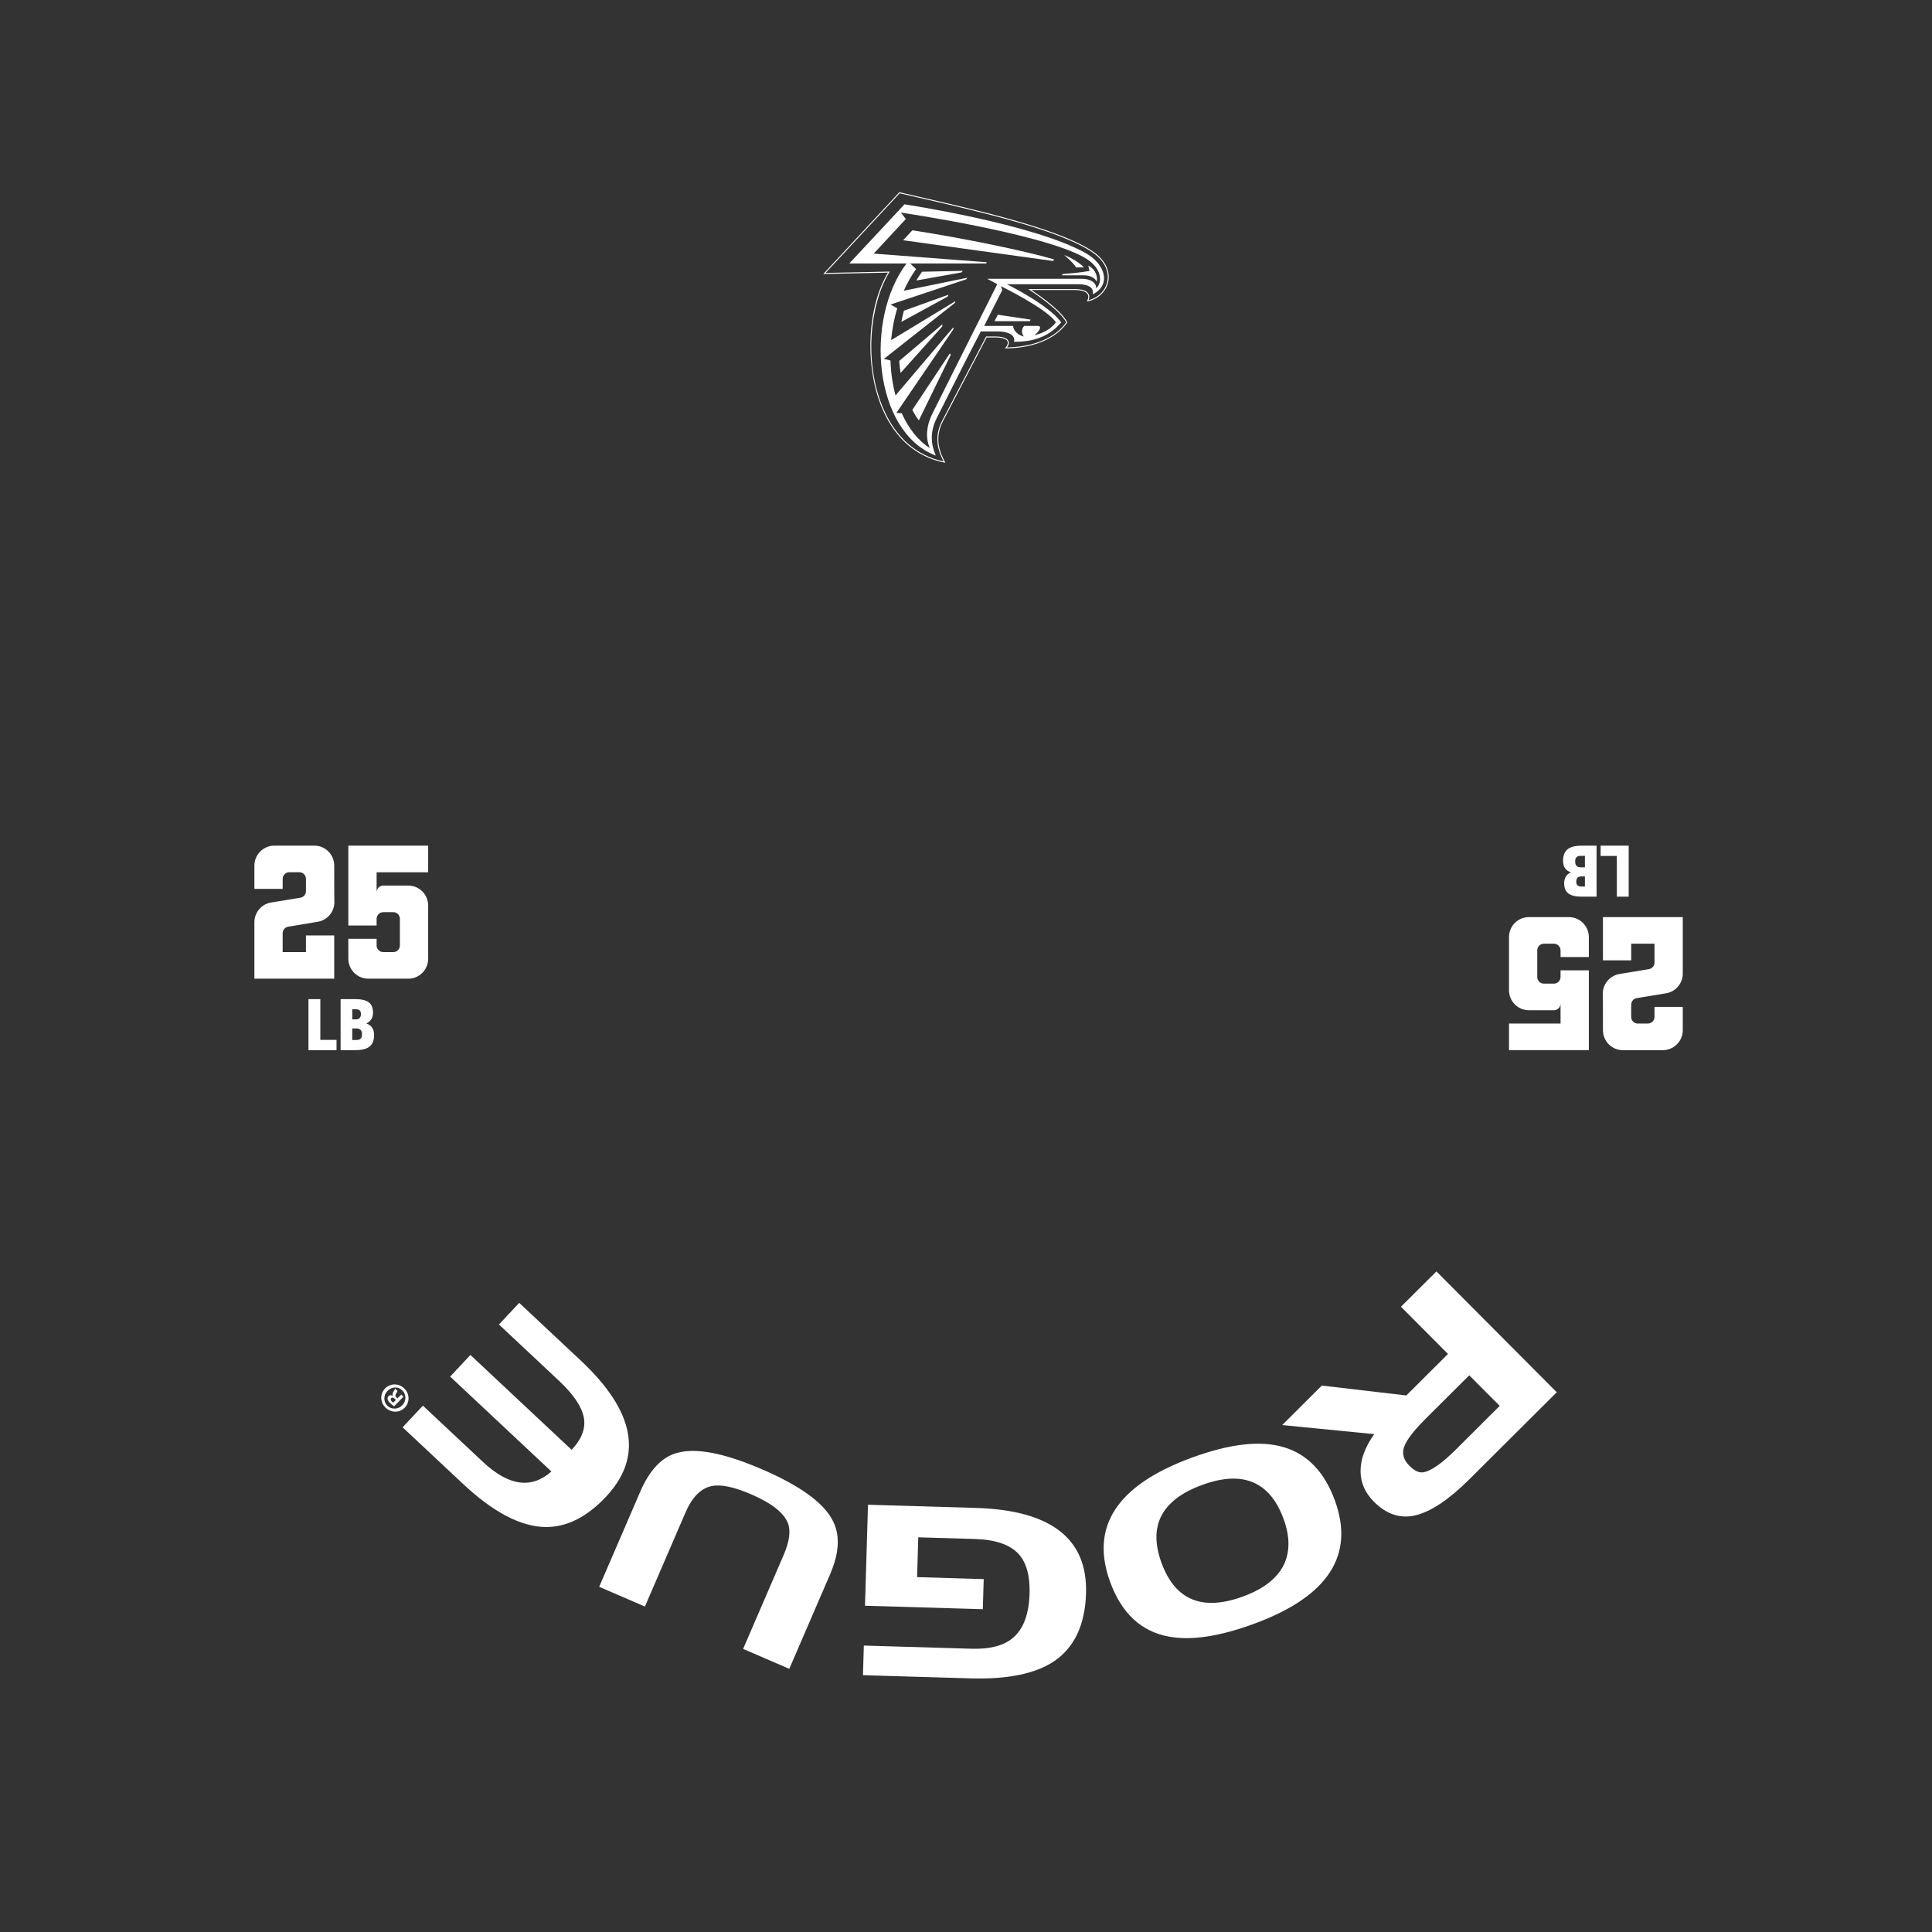 <?xml version="1.0" encoding="UTF-8"?>
<svg id="Template" xmlns="http://www.w3.org/2000/svg" viewBox="0 0 1368 1368">
  <rect x="0" y="0" width="1368" height="1368" fill="#333333" stroke="none"/>
  <defs>
    <style>
      .cls-1 {
        fill: #fff;
        stroke-width: 0px;
      }
    </style>
  </defs>
  <g>
    <path class="cls-1" d="M768.6,179.14c-36.87-20.68-128.16-34.46-128.16-34.46l-39.11,41.89h40.55c-29.94,39.55-23.31,119.4,20.72,136-3.13-7.42-4.71-16.04.92-27,6.35-12.37,16.47-33.15,30.95-60.9h11.81c9.81,0,12.95,4.14,11.61,7.35,8.06,0,22.81-.79,33.51-13.77-8.91-12.46-38.39-26.98-38.39-26.98h50.57c7.43,0,11.15,2.64,10.12,7.12,12.92-6.31,9.56-21.02-5.1-29.24ZM747.68,228.24c-3.34,4.44-8.44,7.54-15.27,9.1,4.37-3.35,5.19-6.57,2.5-6.57h-9.66c-1.65,1.62-2.53,4.56-.32,7.51-3.73-.81-7.33-3.89-7.61-7.51h-20.45c2.73-5.46,10.61-21.08,12.81-25.38l-.94-2.76s32.59,15.94,38.93,25.62ZM776.18,204.1c.07-3.85-3.7-6.72-10.54-6.72h-66.67l7.17,3.84s-42.9,85.43-46.2,92.17c-3.8,7.79-4.84,16.54-1.56,23.83-8.49-5.38-15.15-14.04-19.85-24.6l-3.81-.26,40.47-59.38c-.09-.38-.16-.77-.23-1.15l-40.86,48.17c-2.09-7.77-3.3-16.14-3.56-24.73l-4.63-1.16,50.2-39.6c.12-.42.25-.84.39-1.26l-45.52,27.63c.69-7.62,2.12-15.24,4.33-22.59l-4.7-2.67,53.58-17.85c.24-.36.48-.73.72-1.09l-44.97,9.19c2.43-5.41,5.32-10.58,8.73-15.36l-4.17-3.93h53.78c.15-.3.3-.6.45-.89l-80.07-6.12,22.77-24.51-3.56-4.53s98.2,14.4,129.21,31.4c14.27,7.83,13.33,18.61,9.11,22.18Z"/>
    <path class="cls-1" d="M770.59,188.06l.86,3.79c-5.84,1.1-16.16,1.97-19.07,2.21-.15.29-.29.58-.45.88h15.37c6.1,0,8.67,2.89,9.21,4.55.81-2.28.07-8.38-5.91-11.43Z"/>
    <path class="cls-1" d="M761.98,189.34h5.51c-2.9-3.35-10.56-7.63-13.98-8.76,0,0,6.29,5.19,8.47,8.76Z"/>
    <path class="cls-1" d="M704.17,227.41h25.02c.18-.37.36-.74.55-1.09l-23.21-3.47-2.35,4.56Z"/>
    <path class="cls-1" d="M639.5,170.11l106.27,14.7c.2-.38.39-.76.58-1.14-21.74-6.33-64.55-15.07-100.34-20.61l-6.51,7.04Z"/>
    <path class="cls-1" d="M648.84,198.6l32.04-5.73c.28-.37.56-.74.85-1.1l-28.86.65c-1.44,1.98-2.78,4.04-4.03,6.17Z"/>
    <path class="cls-1" d="M638.23,227.9l32.76-17.88c.18-.44.36-.89.55-1.34l-31.51,11.32c-.7,2.6-1.29,5.24-1.79,7.89Z"/>
    <path class="cls-1" d="M645.98,290.29c1.4,2.65,2.94,5.12,4.62,7.39l22.6-46.34c-.21-.38-.42-.76-.62-1.15l-26.6,40.1Z"/>
    <path class="cls-1" d="M636.72,255.58c.21,2.87.53,5.71.96,8.49l29.57-32.98c-.03-.47-.05-.94-.05-1.41l-30.48,25.9Z"/>
    <path class="cls-1" d="M669.4,327.69l-.7-.14c-19.63-3.92-34.76-16.95-43.76-37.67-12.88-29.67-11.18-72.04,3.83-96.85l-45.83.98,53.86-57.9.19.05c4.49,1.04,9.12,2.11,13.85,3.19,43.25,9.93,97.08,22.3,121.58,37.75,9.37,5.91,13.87,13.97,12.35,22.09-1.31,7.02-7.16,12.71-14.55,14.16l-.7.14.33-.63c.63-1.22,1.18-3,.23-4.55-.82-1.34-3.04-2.95-8.99-2.95h-30.76c6.83,4.63,20.72,14.27,25.33,22.71l.1.18-.12.17c-3.66,5.37-15.22,17.9-43.33,18.26h-.75s.48-.57.48-.57c1.43-1.71,1.89-3.23,1.35-4.4-.84-1.79-3.91-2.78-8.66-2.78h-6.1c-1.76,3.36-26.48,50.64-31.01,59.43-6.73,13.02-1.22,23.59,1.43,28.67l.33.64ZM630.01,192.31l-.33.54c-13.33,21.53-18.51,63.6-4.11,96.75,8.8,20.26,23.5,33.09,42.56,37.13-2.79-5.4-7.72-15.86-1.1-28.66,4.68-9.07,30.85-59.11,31.11-59.62l.1-.19h6.51c5.03,0,8.33,1.13,9.29,3.18.43.92.57,2.42-.99,4.55,26.96-.55,38.23-12.44,41.93-17.77-4.86-8.65-20.16-19-25.94-22.91l-.93-.63h33c4.96,0,8.27,1.13,9.57,3.27.78,1.28.81,2.86.09,4.58,6.8-1.6,12.11-6.94,13.33-13.47,1.46-7.84-2.93-15.63-12.04-21.39-24.4-15.39-78.17-27.74-121.37-37.67-4.67-1.07-9.24-2.12-13.66-3.15l-52.48,56.41,45.46-.97Z"/>
  </g>
  <g>
    <path class="cls-1" d="M218.42,743.59v-36.13h8.4v28.84h11.47v7.3h-19.88Z"/>
    <path class="cls-1" d="M241.17,743.59v-36.13h10.37c8.76,0,12.58,2.87,12.58,9.56,0,3.62-1.61,6.24-4.68,7.6v.1c3.52,1.21,5.44,3.72,5.44,8.25,0,8.66-5.94,10.62-13.29,10.62h-10.42ZM251.99,721.8c2.26,0,3.57-1.11,3.57-3.82,0-2.57-1.46-3.32-3.57-3.32h-2.57v7.15h2.57ZM252.19,736.39c3.07,0,4.13-1.26,4.13-4.08,0-3.07-1.66-4.08-4.08-4.08h-2.82v8.15h2.77Z"/>
    <path class="cls-1" d="M224.87,652.72l-20.73,3.42c-2.24.35-4,2.35-4,4.59v13.42h16.49v-11.78h20.02v30.62h-56.52v-40.04c0-6.95,5.18-12.84,11.78-13.9l20.84-3.42c2.24-.35,3.89-2.35,3.89-4.71v-8.6c0-2.59-2-4.71-4.71-4.71h-7.07c-2.59,0-4.71,2.12-4.71,4.71v7.07h-20.02v-16.49c0-7.77,6.36-14.13,14.13-14.13h28.26c7.89,0,14.13,6.36,14.13,14.13,0,0,0,25.91.12,25.91,0,6.95-5.18,12.84-11.89,13.9Z"/>
    <path class="cls-1" d="M289.04,692.99h-28.26c-7.77,0-14.13-6.36-14.13-14.13v-14.13h20.02v4.71c0,2.59,2.12,4.71,4.71,4.71h7.07c2.71,0,4.71-2.12,4.71-4.71v-18.84c0-2.59-2-4.71-4.71-4.71h-7.07c-2.59,0-4.71,2.12-4.71,4.71v4.71h-20.02v-56.52h56.52v18.84h-36.5v14.13c0-2.59,2.12-4.71,4.71-4.71h17.66c7.89,0,14.13,6.36,14.13,14.13v37.68c0,7.77-6.24,14.13-14.13,14.13Z"/>
    <path class="cls-1" d="M1153.24,598.78v36.13s-8.4,0-8.4,0v-28.84h-11.47s0-7.3,0-7.3h19.88Z"/>
    <path class="cls-1" d="M1130.49,598.78v36.13s-10.37,0-10.37,0c-8.76,0-12.58-2.87-12.58-9.56,0-3.62,1.61-6.24,4.68-7.6v-.1c-3.52-1.21-5.44-3.72-5.44-8.25,0-8.66,5.94-10.62,13.29-10.62h10.42ZM1119.67,620.57c-2.26,0-3.57,1.11-3.57,3.82,0,2.57,1.46,3.32,3.57,3.32h2.57v-7.15h-2.57ZM1119.47,605.98c-3.07,0-4.13,1.26-4.13,4.08,0,3.07,1.66,4.08,4.08,4.08h2.82v-8.15h-2.77Z"/>
    <path class="cls-1" d="M1146.79,689.65l20.73-3.42c2.24-.35,4-2.35,4-4.59v-13.42h-16.49v11.78s-20.02,0-20.02,0v-30.62s56.52,0,56.52,0v40.04c0,6.95-5.18,12.84-11.78,13.9l-20.84,3.42c-2.24.35-3.89,2.35-3.89,4.71v8.6c0,2.59,2,4.71,4.71,4.71h7.07c2.59,0,4.71-2.12,4.71-4.71v-7.07s20.02,0,20.02,0v16.49c0,7.77-6.36,14.13-14.13,14.13h-28.26c-7.89,0-14.13-6.36-14.13-14.13,0,0,0-25.91-.12-25.91,0-6.95,5.18-12.84,11.89-13.9Z"/>
    <path class="cls-1" d="M1082.62,649.38h28.26c7.77,0,14.13,6.36,14.13,14.13v14.13s-20.02,0-20.02,0v-4.71c0-2.59-2.12-4.71-4.71-4.71h-7.07c-2.71,0-4.71,2.12-4.71,4.71v18.84c0,2.59,2,4.71,4.71,4.71h7.07c2.59,0,4.71-2.12,4.71-4.71v-4.71s20.02,0,20.02,0v56.52s-56.52,0-56.52,0v-18.84s36.5,0,36.5,0v-14.13c0,2.59-2.12,4.71-4.71,4.71h-17.66c-7.89,0-14.13-6.36-14.13-14.13v-37.68c0-7.77,6.24-14.13,14.13-14.13Z"/>
  </g>
  <g>
    <path class="cls-1" d="M991.99,925.27l25.11-25,85.2,85.55-61.75,61.5c-14.28,14.22-26.86,22.72-37.75,25.51-10.89,2.79-20.88-.38-29.96-9.5-6.16-6.19-9.31-13.24-9.46-21.16-.14-8.55,3.08-17.45,9.67-26.7l-65.18-6.42,28.08-27.97,59.83,7.01,29.51-29.39-33.3-33.44ZM1031.09,1026.16l30.82-30.69-21.57-21.65-30.82,30.69c-8.41,8.37-13.49,14.97-15.24,19.8-1.75,4.82-.53,9.34,3.65,13.54,3.55,3.57,6.84,5.12,9.85,4.65,5.46-.86,13.23-6.31,23.31-16.34Z"/>
    <path class="cls-1" d="M887.63,1149.88c-24.39,8.93-44.4,11.9-60.04,8.93-19.55-3.57-33.38-16.45-41.51-38.63-14.4-39.32,4.9-68.67,57.88-88.08,27.12-9.93,48.95-12.35,65.48-7.25,16.53,5.09,28.43,17.58,35.71,37.45,14.32,39.11-4.86,68.3-57.52,87.59ZM908.89,1075.57c-9.74-26.6-28.96-34.64-57.66-24.13-28.8,10.55-38.4,28.96-28.77,55.24,9.66,26.39,28.9,34.31,57.7,23.76,14.4-5.27,24.01-12.73,28.83-22.36,4.48-9.27,4.44-20.11-.1-32.51Z"/>
    <path class="cls-1" d="M650.2,1088.52l-.83,28.2,47.17,1.4-.63,21.32-83.42-2.46,2.11-71.51,76.21,2.25c53.27,1.57,79.33,21.72,78.18,60.44-.66,22.38-8.25,38.45-22.76,48.22-13.25,8.79-32.91,12.8-58.99,12.03l-76.2-2.25.62-20.98,76.21,2.25c12.76.38,22.35-2.03,28.77-7.21,7.8-6.15,11.92-16.78,12.37-31.89.37-12.42-2.16-21.68-7.58-27.78-6.07-6.79-16.49-10.4-31.26-10.84l-39.95-1.18Z"/>
    <path class="cls-1" d="M587.89,1114.44l-29.01,67.22-32.69-14.11,28.74-66.61c4.04-9.35,5.05-16.78,3.03-22.28-2.88-7.46-11.56-14.32-26.06-20.57-12.34-5.32-21.74-7.25-28.23-5.78-7.53,1.63-13.62,7.84-18.28,18.63l-28.75,66.61-32.38-13.97,29.01-67.22c6.65-15.42,15.31-24.61,25.98-27.56,13.37-3.86,33.47,0,60.3,11.57,26.32,11.36,42.82,23.11,49.52,35.27,5.9,10.35,5.5,23.28-1.2,38.8Z"/>
    <path class="cls-1" d="M285.1,1010.62l14.35-15.31,42.52,39.85c18.22,17.07,34.37,19.32,48.45,6.75l-71.68-67.18,14.35-15.32,71.68,67.18c7.27-7.76,10.13-15.48,8.57-23.15-1.56-7.67-7.4-16.25-17.53-25.75l-42.52-39.85,14.35-15.32,43.62,40.88c38.39,35.98,44.35,68.1,17.86,96.37-13.63,14.54-28.01,21.7-43.14,21.48-17.44-.38-36.77-10.53-58.01-30.43l-42.89-40.19Z"/>
    <path class="cls-1" d="M272.64,983.15c3.71-3.8,9.71-3.83,13.6-.04,3.88,3.79,4.04,9.83.33,13.63-3.71,3.8-9.72,3.75-13.64-.08-3.84-3.75-4-9.71-.28-13.51ZM284.82,995.05c2.94-3.02,3.01-7.63,0-10.57-2.89-2.9-7.5-2.64-10.41.33-2.94,3.01-3.09,7.63-.07,10.58,2.93,2.86,7.58,2.64,10.49-.34ZM284.08,987.47l1.57,1.53-6.61,6.78c-.71-.52-1.69-1.24-2.81-2.33-1.28-1.25-1.66-2.03-1.79-2.8-.13-.69.07-1.47.71-2.13.81-.83,1.95-.75,2.98-.24l.08-.08c-.46-.85-.27-1.71.41-2.82.8-1.24,1-1.77,1.12-2.14l1.65,1.62c-.04.45-.48,1.15-1.08,2.18-.56.82-.47,1.56.4,2.4l.74.73,2.62-2.69ZM280.33,991.22l-.74-.72c-.87-.84-1.86-1.24-2.54-.55-.61.62-.55,1.48.44,2.45.42.41.74.65.95.76l1.89-1.94Z"/>
  </g>
</svg>